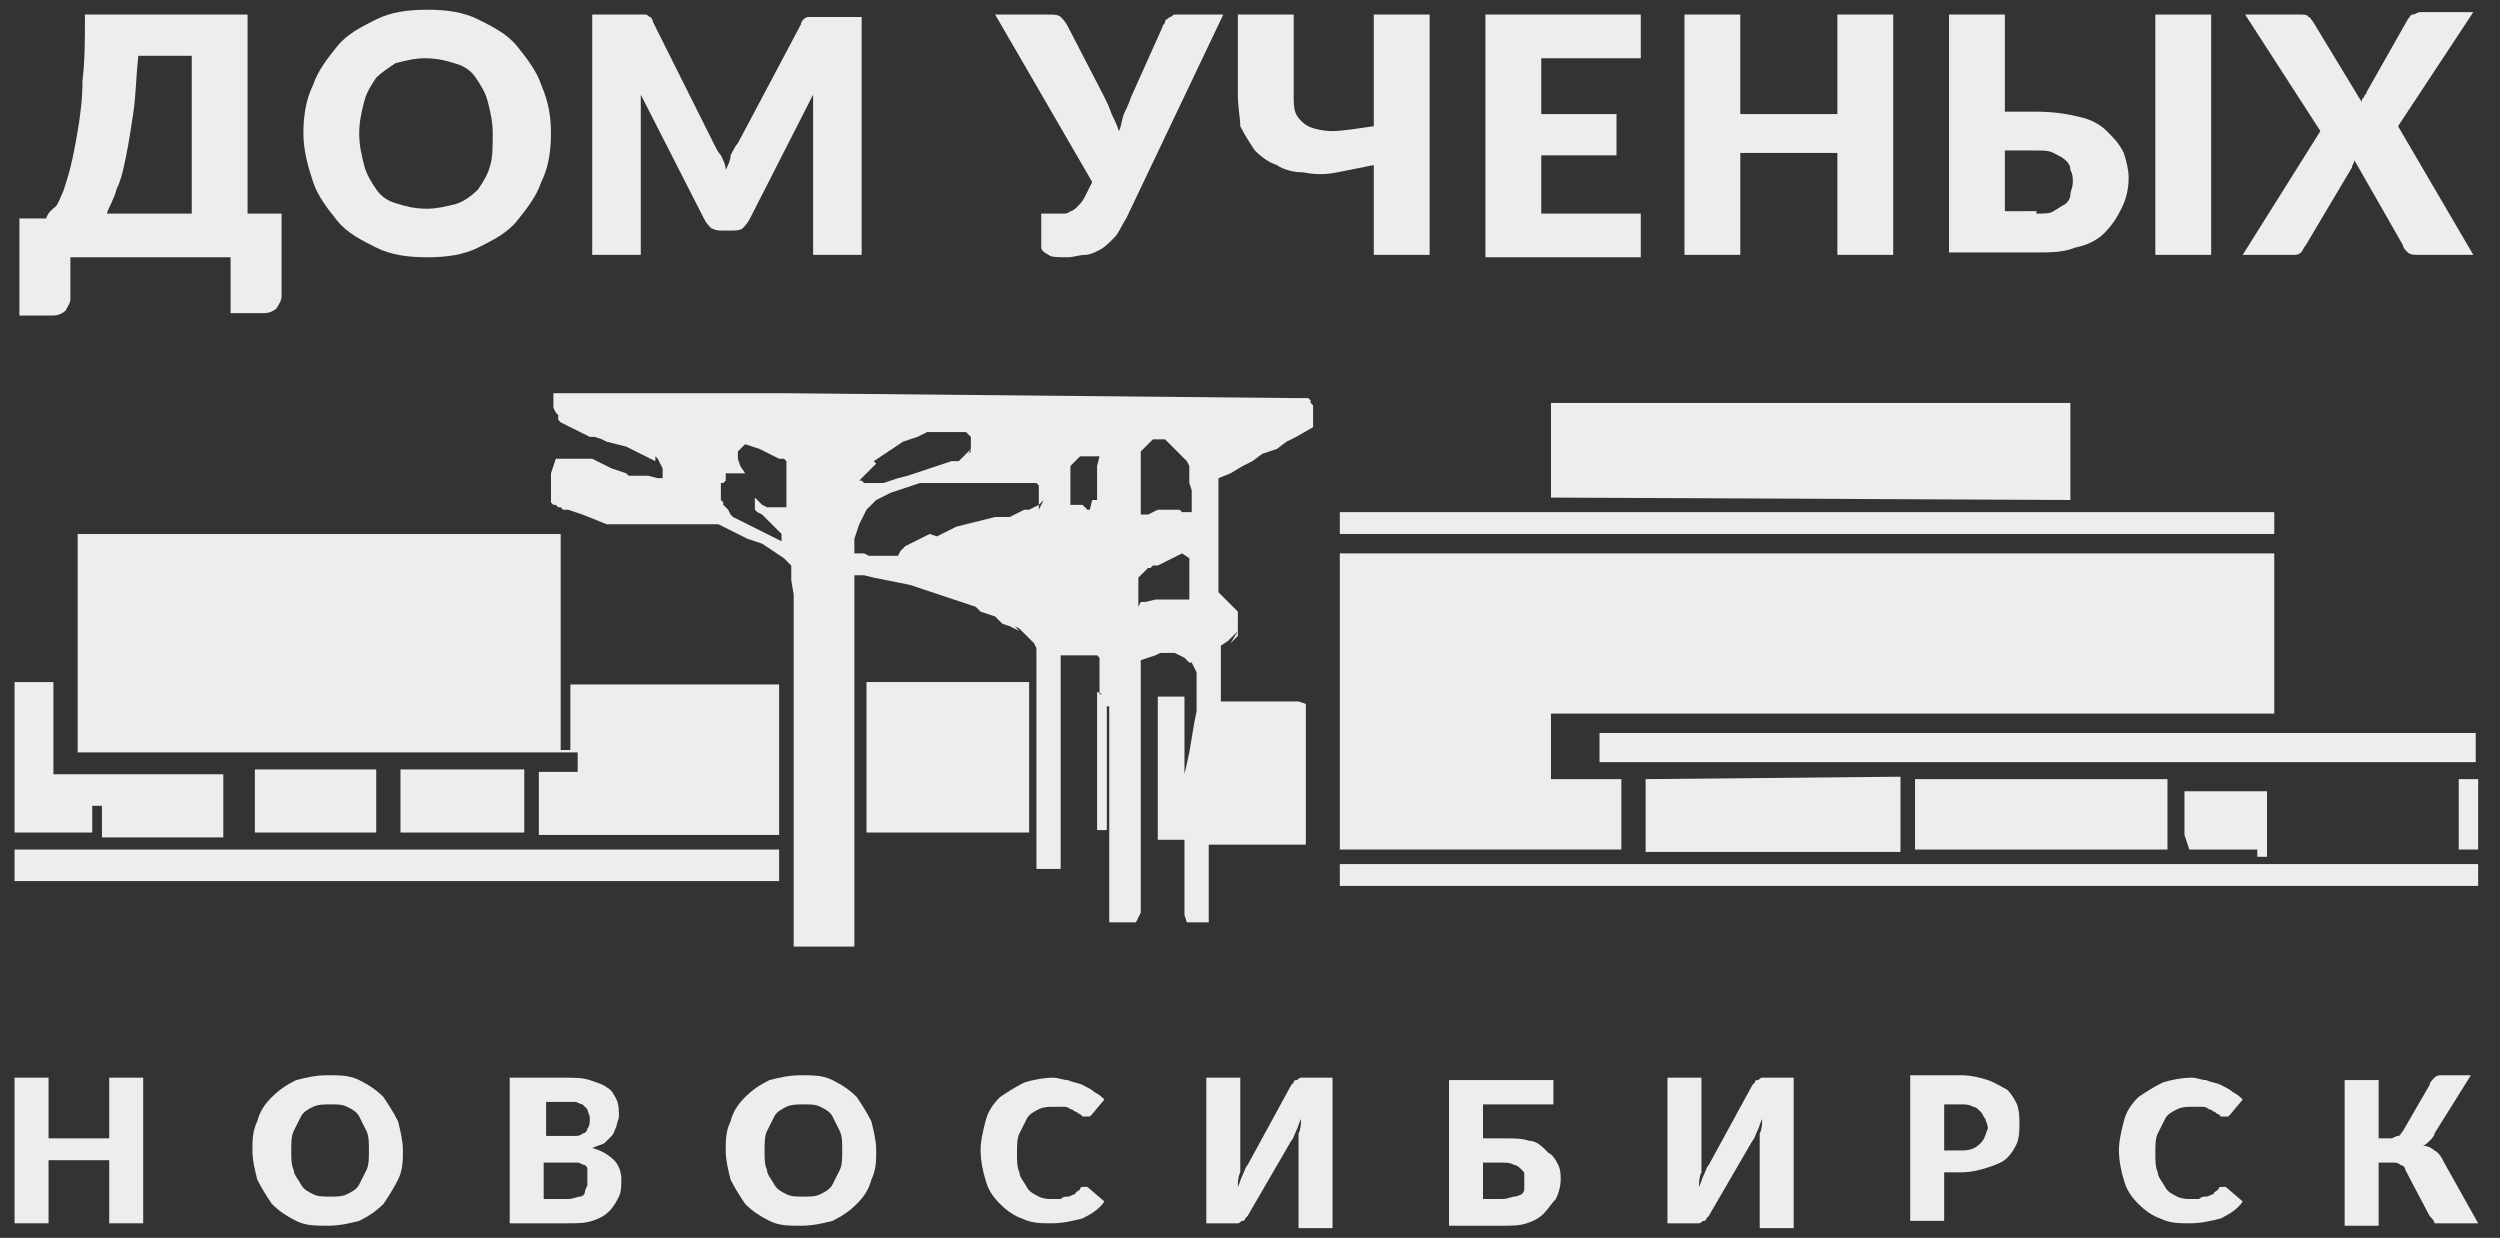 <?xml version="1.0" encoding="UTF-8"?> <!-- Generator: Adobe Illustrator 26.2.1, SVG Export Plug-In . SVG Version: 6.00 Build 0) --> <svg xmlns="http://www.w3.org/2000/svg" xmlns:xlink="http://www.w3.org/1999/xlink" id="logo" x="0px" y="0px" viewBox="0 0 103 51" style="enable-background:new 0 0 103 51;" xml:space="preserve"><rect x="0" y="0" width="103" height="51" fill="#333333" stroke="none"/> <style type="text/css"> .st0{fill-rule:evenodd;clip-rule:evenodd;fill:#EDEDED;} .st1{fill:#EDEDED;} </style> <path class="st0" d="M11.6,8.8v3.4c0,0.2-0.1,0.3-0.2,0.5c-0.1,0.1-0.3,0.2-0.5,0.2H9.5v-2.3H2.9v1.7c0,0.2-0.1,0.3-0.2,0.5 c-0.1,0.1-0.3,0.2-0.5,0.2H0.8v-4h1.1C2,8.7,2.2,8.6,2.3,8.5c0.1-0.1,0.2-0.4,0.3-0.6c0.1-0.3,0.2-0.6,0.3-1C3,6.5,3.1,6,3.2,5.4 c0.1-0.6,0.2-1.3,0.2-2.1c0.1-0.8,0.1-1.7,0.1-2.7h6.7v8.2H11.6z M7.9,8.8V2.3H5.7C5.6,3.2,5.6,3.9,5.5,4.6C5.4,5.3,5.3,5.9,5.2,6.4 c-0.1,0.5-0.2,1-0.4,1.4c-0.1,0.4-0.3,0.7-0.4,1H7.9z"></path> <path class="st0" d="M22.7,5.5c0,0.7-0.1,1.4-0.4,2c-0.2,0.6-0.6,1.1-1,1.6c-0.4,0.5-1,0.8-1.6,1.1c-0.6,0.3-1.3,0.4-2.1,0.4 c-0.8,0-1.5-0.1-2.1-0.4c-0.6-0.3-1.2-0.6-1.6-1.1c-0.4-0.5-0.8-1-1-1.6c-0.2-0.6-0.4-1.3-0.4-2c0-0.7,0.1-1.4,0.4-2 c0.2-0.6,0.6-1.1,1-1.6c0.4-0.5,1-0.8,1.6-1.1c0.6-0.3,1.3-0.4,2.1-0.4c0.8,0,1.5,0.1,2.1,0.4c0.6,0.3,1.2,0.6,1.6,1.1 c0.4,0.5,0.8,1,1,1.6C22.6,4.2,22.7,4.8,22.7,5.5z M20.3,5.5c0-0.5-0.1-0.9-0.2-1.3c-0.1-0.4-0.3-0.7-0.5-1 c-0.2-0.3-0.5-0.5-0.9-0.6c-0.3-0.1-0.7-0.2-1.2-0.2c-0.4,0-0.8,0.1-1.2,0.2C16,2.8,15.7,3,15.5,3.2c-0.2,0.3-0.4,0.6-0.5,1 c-0.1,0.4-0.2,0.8-0.2,1.3c0,0.5,0.1,0.9,0.2,1.3c0.1,0.4,0.3,0.7,0.5,1c0.2,0.3,0.5,0.5,0.9,0.6c0.3,0.1,0.7,0.2,1.2,0.2 c0.4,0,0.8-0.1,1.2-0.2c0.3-0.1,0.6-0.3,0.9-0.6c0.2-0.3,0.4-0.6,0.5-1C20.3,6.5,20.3,6,20.3,5.5z"></path> <path class="st1" d="M35.5,0.6v9.9h-2V4.8c0-0.1,0-0.3,0-0.4c0-0.2,0-0.3,0-0.5L30.9,9c-0.1,0.2-0.2,0.3-0.3,0.4 c-0.1,0.1-0.3,0.1-0.5,0.1h-0.3c-0.2,0-0.3,0-0.5-0.1C29.2,9.3,29.1,9.2,29,9l-2.6-5.1c0,0.2,0,0.3,0,0.5c0,0.2,0,0.3,0,0.4v5.7h-2 V0.6h1.7c0.1,0,0.2,0,0.3,0c0.1,0,0.1,0,0.2,0c0.1,0,0.1,0.1,0.2,0.1c0,0,0.1,0.1,0.1,0.2l2.5,5c0.1,0.2,0.2,0.4,0.3,0.5 c0.1,0.2,0.2,0.4,0.2,0.6c0.1-0.2,0.2-0.4,0.2-0.6c0.1-0.2,0.2-0.4,0.3-0.5L33,1c0-0.1,0.1-0.2,0.1-0.2c0,0,0.1-0.1,0.2-0.1 c0.1,0,0.1,0,0.2,0c0.1,0,0.2,0,0.3,0H35.5z"></path> <path class="st1" d="M50.4,0.6l-4,8.4c-0.2,0.3-0.3,0.6-0.5,0.8c-0.2,0.2-0.4,0.4-0.6,0.5c-0.2,0.1-0.4,0.2-0.6,0.2 c-0.2,0-0.5,0.1-0.7,0.1c-0.4,0-0.7,0-0.8-0.1c-0.2-0.1-0.3-0.2-0.3-0.3V8.8h0.6c0.1,0,0.2,0,0.3,0c0.1,0,0.2,0,0.3-0.1 c0.1,0,0.2-0.1,0.3-0.2c0.1-0.1,0.2-0.2,0.3-0.4l0.3-0.6l-4-6.9h2.2c0.2,0,0.4,0,0.5,0.1c0.1,0.1,0.2,0.2,0.3,0.4l1.5,2.9 c0.1,0.2,0.2,0.4,0.3,0.7c0.1,0.2,0.2,0.4,0.3,0.7c0.1-0.2,0.1-0.4,0.2-0.7c0.1-0.2,0.2-0.4,0.3-0.7l1.3-2.9c0-0.1,0.1-0.1,0.1-0.2 c0-0.1,0.1-0.1,0.2-0.2c0.1,0,0.1-0.1,0.2-0.1c0.1,0,0.2,0,0.3,0H50.4z"></path> <path class="st1" d="M58.9,0.6v9.9h-2.3V6.8c-0.5,0.1-1,0.2-1.5,0.3c-0.5,0.1-0.9,0.1-1.4,0c-0.4,0-0.8-0.1-1.1-0.3 c-0.3-0.1-0.6-0.3-0.9-0.6c-0.2-0.3-0.4-0.6-0.6-1C51.1,4.9,51,4.4,51,3.9V0.6h2.3v3.3c0,0.3,0,0.6,0.1,0.8c0.1,0.2,0.3,0.4,0.5,0.5 c0.2,0.1,0.6,0.2,1,0.2c0.4,0,1-0.1,1.7-0.2V0.6H58.9z"></path> <path class="st1" d="M63.5,2.4v2.3h3.1v1.7h-3.1v2.4h4.1v1.8h-6.4V0.6h6.4v1.8H63.5z"></path> <path class="st1" d="M78,0.6v9.9h-2.3V6.3h-4v4.2h-2.3V0.6h2.3v4.1h4V0.6H78z"></path> <path class="st0" d="M83.9,4.6c0.7,0,1.3,0.1,1.7,0.2c0.5,0.1,0.9,0.3,1.2,0.6c0.3,0.3,0.5,0.5,0.7,0.9c0.1,0.3,0.2,0.7,0.2,1 c0,0.5-0.1,0.9-0.3,1.3c-0.2,0.4-0.4,0.7-0.7,1c-0.3,0.3-0.7,0.5-1.2,0.6c-0.5,0.2-1,0.2-1.6,0.2h-3.6V0.6h2.3v4H83.9z M83.9,8.8 c0.3,0,0.6,0,0.7-0.1c0.2-0.1,0.3-0.2,0.5-0.3c0.1-0.1,0.2-0.2,0.2-0.4c0-0.1,0.1-0.3,0.1-0.5c0-0.2,0-0.3-0.1-0.5 c0-0.2-0.1-0.3-0.2-0.4c-0.1-0.1-0.3-0.2-0.5-0.3c-0.2-0.1-0.4-0.1-0.7-0.1h-1.3v2.5H83.9z"></path> <path class="st1" d="M91.1,10.5h-2.3V0.6h2.3V10.5z"></path> <path class="st1" d="M101.9,10.5h-2.3c-0.1,0-0.3,0-0.4-0.1c-0.1-0.1-0.2-0.2-0.2-0.3l-2-3.5c0,0.1-0.1,0.2-0.1,0.3L95,10.1 c-0.1,0.1-0.1,0.2-0.2,0.3c-0.1,0.1-0.2,0.1-0.3,0.1h-2.1l3.2-5.1l-3.1-4.8h2.3c0.1,0,0.3,0,0.3,0.1c0.1,0,0.1,0.1,0.2,0.2l2,3.3 c0-0.1,0-0.1,0.1-0.2c0-0.1,0.1-0.1,0.1-0.2l1.7-3c0.1-0.1,0.1-0.2,0.2-0.2c0.1,0,0.2-0.1,0.3-0.1h2.2l-3.1,4.7L101.9,10.5z"></path> <path class="st1" d="M63.9,20.5v-3.9h21.4l0,1.1l0,0.9v0.4l0,0.3l0,0.2l0,0.2l0,0.2l0,0.1l0,0.1l0,0.1l0,0.1l0,0.1l0,0.1l0,0.1 L63.9,20.5z"></path> <path class="st1" d="M55.2,22v-0.9h38.5V22H55.2z"></path> <path class="st1" d="M4.2,34.3v-1.1H3.8v1.1H0.6v-6.2l0.2,0l0.2,0l0.2,0l0.2,0l0.2,0l0.2,0l0.2,0h0.2l0,0.4l0,0.4l0,0.4l0,0.4l0,0.4 l0,0.5l0,0.6l0,0.7h7v2.6H4.2z"></path> <path class="st1" d="M10.5,34.3v-2.6h5v2.6H10.5z"></path> <path class="st1" d="M16.5,34.3v-2.6h5.1v2.6H16.5z"></path> <path class="st1" d="M55.2,35V22.8h38.5v6.6H63.9v2.7h2.9V35H55.2z"></path> <path class="st1" d="M93.7,30.2h8.3v1.2H65.9v-1.2l2.4,0l3.3,0l3.9,0l8.5,0H88l3.3,0l1.3,0L93.7,30.2z"></path> <path class="st1" d="M67.8,35v-2.9L78.3,32l0,0.2l0,0.2v0.3l0,0.3l0,0.3l0,0.3l0,0.4l0,0.2l0,0.3l0,0.3l0,0.3H67.8z"></path> <path class="st1" d="M101.3,35v-2.9h0.8V35H101.3z"></path> <path class="st1" d="M78.9,35v-2.9h10.4V35H78.9z"></path> <path class="st1" d="M92.6,35l-0.3,0l-0.3,0l-0.3,0l-0.3,0l-0.3,0l-0.3,0l-0.3,0l-0.3,0l-0.1-0.3l-0.1-0.3l0-0.3l0-0.3l0-0.3l0-0.3 l0-0.3v-0.3l0.1,0l0.1,0l0.1,0l0.1,0l0.2,0l0.2,0l0.2,0l0.2,0h0.4l0.5,0l0.5,0l0.4,0l0.4,0l0,0.3l0,0.3l0,0.3l0,0.3l0,0.3v0.4l0,0.4 v0.4l-0.1,0l-0.1,0l-0.1,0l-0.1,0L93,35l-0.1,0l-0.1,0H92.6z"></path> <path class="st1" d="M0.6,36.3V35h31.5v1.3H0.6z"></path> <path class="st1" d="M55.2,36.5v-0.9h46.9v0.9H55.2z"></path> <path class="st1" d="M35.7,28.1h6.7v6.2h-6.7V28.1z"></path> <path class="st0" d="M32.7,28.1l0-0.3l0-0.3l0-0.3l0-0.3l0-0.3l0-0.3l0-0.3l0-0.3l0-0.6l0-0.6l-0.1-0.6l0-0.6L32.3,23l-0.3-0.2 l-0.3-0.2l-0.3-0.2l-0.3-0.1l-0.3-0.1l-0.2-0.1L30.4,22l-0.2-0.1l-0.2-0.1l-0.2-0.1l-0.2-0.1l-0.2,0l-0.2,0l-0.2,0l-0.2,0l-0.2,0 l-0.2,0l-0.2,0H28l-0.4,0h-0.4l-0.5,0l-0.5,0l-0.3,0l-0.3,0l-0.3,0l-0.3,0L24,21.2l-0.6-0.2l-0.1,0l-0.1,0l-0.1-0.1l-0.1,0l-0.1-0.1 l-0.1,0l-0.1-0.1l0-0.1l0-0.1l0-0.1l0-0.1l0-0.1v-0.1l0-0.1l0-0.1l0-0.1l0-0.1l0-0.1l0-0.1l0.1-0.3l0.1-0.3l0.2,0l0.2,0h0.2l0.1,0 l0.1,0l0.1,0l0.1,0l0.1,0l0.1,0l0.1,0l0.1,0l0.1,0l0.2,0.1l0.2,0.1l0.2,0.1l0.2,0.1l0.3,0.1l0.3,0.1l0.1,0.1l0.2,0l0.2,0l0.2,0 l0.2,0l0.4,0.1l0.2,0l0-0.2l0-0.2l-0.1-0.2l-0.1-0.2l-0.1-0.1L27,19l-0.2-0.1l-0.2-0.1l-0.2-0.1l-0.2-0.1l-0.2-0.1l-0.2-0.1 l-0.4-0.1L25,18.2l-0.2-0.1L24.5,18L24.3,18l-0.2-0.1l-0.2-0.1l-0.2-0.1l-0.2-0.1l-0.2-0.1l-0.2-0.1l-0.1-0.1L23,17.1L22.9,17 l-0.1-0.2l0-0.2l0-0.2l0-0.2l1,0l1.1,0l0.7,0h1.9l1.3,0l3.5,0l20.9,0.2l0.1,0l0.1,0l0.1,0l0.1,0l0.1,0l0.1,0l0.1,0l0.1,0.1l0,0.1 l0.1,0.1l0,0.1l0,0.1l0,0.1l0,0.2l0,0.2l0,0.2L53.4,18l-0.4,0.2l-0.4,0.3L52,18.7L51.6,19l-0.4,0.2l-0.5,0.3l-0.5,0.2v4.7l0.1,0.1 l0.1,0.1l0.1,0.1l0.1,0.1l0.1,0.1l0.1,0.1l0.1,0.1l0.1,0.1l0,0.2l0,0.2v0.1l0,0.1l0,0.1l0,0.1l0,0.1l0,0.1l0,0l0,0l-0.1,0.1 l-0.1,0.1l-0.1,0.1L51,26l-0.1,0.1l-0.1,0.1l-0.2,0.2l-0.3,0.2l0,0.1l0,0.1l0,0.2v0.6l0,0.5l0,0.7l0,0.9l0-0.1l0-0.1l0-0.1l0-0.1 l0-0.1l0-0.1l0-0.1l0-0.1l0.2,0l0.2,0l0.2,0l0.2,0l0.2,0l0.2,0h0.4l0.2,0l0.2,0l0.2,0l0.2,0l0.2,0l0.3,0l0.3,0l0.3,0.1v5.8l0,0l0,0 l0,0l0,0l-0.2,0l-0.3,0l-0.5,0l-0.7,0l-1,0l-1.3,0l0,0.4l0,0.4l0,0.4l0,0.4l0,0.4l0,0.4l0,0.4l0,0.4h-0.9l-0.1-0.3l0-0.3l0-0.4 l0-0.4l0-0.7l0-0.7l0-0.3l0-0.3l0-0.3l0-0.3l0-0.3l0-0.3l0-0.1l0-0.1l0-0.1l0-0.1l0,0.2l0,0.2l0,0.2l0,0.2l0,0.2l0,0.2l0,0.2l0,0.2 h-1.1v-5.7l0-0.1l0,0l0-0.1l0,0l0,0l0.1,0l0.1,0l0.1,0l0.2,0l0.2,0l0.2,0l0.2,0l0,0l0,0.1l0,0.1l0,0.1l0,0.2l0,0.2l0,0.3l0,0.3 l0,0.3l0,0.3l0,0.7l0,0.7l0,0.3l0,0.3l0,0.3l0,0.2l0-0.3l0-0.3l0-0.3l0-0.3L49,31l0.1-0.6l0.1-0.6l0.1-0.5l0-0.3l0-0.3l0-0.2v-0.2 l0-0.2l0-0.2l0-0.2l-0.1-0.2l-0.1-0.2L49,27.3l-0.1-0.1l-0.1-0.1L48.6,27l-0.2-0.1l-0.2,0h-0.2l-0.2,0L47.6,27l-0.3,0.1l-0.3,0.1 l0,0.3l0,0.5l0,0.6l0,0.7l0,0.8l0,0.8l0,0.9v0.9l0,0.9l0,0.9l0,0.8l0,0.4l0,0.4l0,0.4l0,0.3l0,0.3l0,0.3l0,0.2l-0.1,0.2l-0.1,0.2 L46.5,38l-0.1,0l-0.1,0l-0.1,0l-0.1,0l-0.1,0h-0.1l-0.1,0h-0.1l0-0.6l0-0.6l0-0.6l0-0.6l0-2.2l0-1.1l0-1.1l0-1.1l0-1l0,0l0,0l0,0 l0,0l0,0l0,0h-0.1l0,0.1l0,0.1l0,0.1l0,0.1l0,0.3l0,0.3l0,0.3l0,0.3v0.7l0,0.7l0,0.7l0,0.4v0.4l0,0.3l0,0.3l-0.1,0l-0.1,0l0,0l0,0 l0,0l0,0l-0.1,0l-0.1,0l0-0.7l0-0.7l0-0.7l0-0.7l0-0.7l0-0.7l0-1.5l0.2,0.1l0.1,0l0.1,0l0.1,0H45l0.1,0l0.1,0l0.1,0l0-0.3l0-0.3 l0-0.2v-0.2l0-0.1l0-0.1l0-0.1l0-0.1l0-0.1l-0.1-0.1l-0.2,0l-0.2,0l-0.2,0l-0.1,0l-0.1,0l-0.1,0l-0.1,0l-0.1,0l-0.1,0l-0.1,0l-0.1,0 l-0.1,0l0,1.1l0,0.9l0,0.8l0,0.8l0,0.9l0,1.1l0,1.4l0,1.8l-0.1,0l-0.1,0l-0.1,0l-0.1,0h-0.1l-0.1,0l-0.1,0l-0.1,0l-0.1,0l-0.1,0l0,0 l0-1l0-0.8l0-0.7v-1.7l0-1.2l0-1.6l0-2.1l-0.1-0.2l-0.2-0.2l-0.2-0.2l-0.2-0.2l-0.2-0.1L42,26l-0.2-0.1l-0.2-0.1l-0.3-0.1L41,25.4 l-0.3-0.1l-0.3-0.1L40.2,25l-0.3-0.1l-0.3-0.1l-0.3-0.1l-0.3-0.1l-0.3-0.1l-0.3-0.1l-0.3-0.1l-0.6-0.2L37,24l-0.5-0.1L36,23.8 l-0.4-0.1l-0.4,0l0,0.6l0,0.6l0,0.5l0,0.5l0,0.5l0,0.5v0.6l0,0.3l0,0.3V39h-2.5V28.1z M35.6,19.9L35.6,19.9l-0.1-0.1l-0.1,0l0,0l0,0 l0,0l0,0l0,0l0.1-0.1l0.1-0.1l0.1-0.1l0.1-0.1l0.1-0.1l0.1-0.1l0.1-0.1L36,19l0.3-0.2l0.3-0.2l0.3-0.2l0.3-0.2l0.3-0.1l0.3-0.1 l0.2-0.1l0.2-0.1l0.2,0l0.2,0l0.2,0l0.2,0l0.2,0l0.2,0l0.1,0l0.1,0l0.1,0l0.1,0l0.1,0.1l0.1,0.1l0,0.1l0,0.1l0,0.1l0,0.1l0,0.1 l0,0.1l-0.1,0.1L40,18.5l-0.1,0.1l-0.1,0.1l-0.1,0.1l-0.1,0.1l-0.1,0.1L39.2,19l-0.3,0.1l-0.3,0.1l-0.3,0.1l-0.3,0.1l-0.3,0.1 l-0.3,0.1L37,19.7l-0.3,0.1l-0.3,0.1l-0.3,0l-0.2,0L35.6,19.9z M44.9,21L44.8,21l-0.1-0.1l-0.1-0.1l-0.1,0l-0.1,0l-0.1,0l-0.1,0 l-0.1,0v-0.2l0-0.2l0-0.2l0-0.2l0-0.2l0-0.2l0-0.2l0-0.2l0.1-0.1l0.1-0.1l0.1-0.1l0.1-0.1l0.1,0l0.1,0l0.1,0l0.1,0l0.1,0l0.1,0 l0.1,0l0.1,0l-0.1,0.4l0,0.5l0,0.2v0.2l0,0.2v0.3h0l0,0h-0.1l-0.1,0l0,0L44.9,21L44.9,21L44.9,21z M48.7,21.1L48.7,21.1L48.6,21 l-0.1,0l-0.1,0l-0.1,0l0,0l-0.1,0l-0.1,0l-0.1,0l-0.1,0l-0.1,0l-0.1,0l-0.2,0.1l-0.2,0.1l-0.1,0l-0.1,0l-0.1,0L47,21l0-0.3l0-0.3 l0-0.3l0-0.3l0-0.3l0-0.3l0-0.3l0-0.3l0.1-0.1l0.1-0.1l0.1-0.1l0.1-0.1l0.1-0.1l0.1,0l0.1,0l0.1,0l0.1,0l0.1,0l0.1,0.1l0.1,0.1 l0.1,0.1l0.1,0.1l0.1,0.1l0.1,0.1l0.1,0.1l0.1,0.1l0.1,0.1l0.1,0.2l0,0.2l0,0.1l0,0.2l0,0.2l0.1,0.3l0,0.3l0,0.3l0,0.3l-0.1,0 l-0.1,0l-0.1,0l0,0l0,0H48.7z M32.2,22.3l-0.4-0.2l-0.4-0.2l-0.2-0.1L31,21.7l-0.2-0.1l-0.2-0.1l-0.2-0.1l-0.2-0.1l-0.1-0.1L30,21 l-0.1-0.1l-0.1-0.1l0-0.1l-0.1-0.1l0-0.1l0-0.1l0-0.1l0-0.1l0-0.1l0-0.1l0-0.1l0.1,0l0.1-0.1l0-0.1l0-0.1l0-0.1h0.8l-0.2-0.3 l-0.1-0.3l0-0.1l0-0.1l0-0.1V19l0-0.1l0-0.1l0-0.1l0-0.1l0.1-0.1l0.2-0.2l0.3,0.1l0.3,0.1l0.2,0.1l0.2,0.1l0.2,0.1l0.2,0.1l0.1,0 l0.1,0l0.1,0.1l0,0l0,0.1l0,0.1l0,0.1l0,0.1l0,0.1l0,0.1l0,0.1l0,0.1l0,0.1l0,0.1l0,0.1v0.4l0,0.4h-0.1l-0.1,0l-0.1,0l-0.1,0l-0.1,0 l-0.1,0l-0.1,0l-0.1,0l-0.2-0.1l-0.1-0.1l-0.1-0.1l-0.1-0.1v0.5l0.1,0.1l0.2,0.1l0.1,0.1l0.1,0.1l0.1,0.1l0.1,0.1l0.1,0.1l0.1,0.1 l0.1,0.1l0.1,0.1l0,0.1l0,0.1l0,0.1l0,0.1l0,0.1l0,0.1l0,0.1l0,0.1H32.2z M36.5,22.9l-0.1,0l-0.1,0l-0.1,0l-0.2,0l-0.2,0l-0.2-0.1 l-0.2,0l-0.1,0l-0.1,0v-0.3l0-0.3l0.1-0.3l0.1-0.3l0.1-0.2l0.1-0.2l0.1-0.2l0.2-0.2l0.2-0.2l0.2-0.1l0.2-0.1l0.2-0.1l0.3-0.1 l0.3-0.1l0.3-0.1l0.3-0.1l0.3,0l0.3,0l0.3,0l0.3,0l0.3,0l0.3,0l0.3,0h0.3l0.6,0l0.6,0l0.3,0l0.3,0l0.3,0l0.3,0l0.1,0.1l0,0.1l0,0 l0,0l0,0l0,0.1l0,0.1l0,0.2v0.5L43,20.6l-0.1,0.1l-0.1,0.1l-0.2,0.1L42.4,21L42.2,21l-0.2,0.1l-0.2,0.1l-0.2,0.1l-0.2,0l-0.2,0 l-0.2,0l-0.4,0.1l-0.4,0.1l-0.4,0.1l-0.4,0.1l-0.2,0.1l-0.2,0.1l-0.2,0.1l-0.2,0.1L38.3,22l-0.2,0.1l-0.2,0.1l-0.2,0.1l-0.2,0.1 l-0.2,0.1l-0.2,0.2L37,22.9H36.5z M46.9,25l0-0.2l0-0.2l0-0.1l0-0.1l0-0.1l0-0.1l0-0.1l0-0.1l0-0.1l0-0.1l0.1-0.1l0.1-0.1l0.1-0.1 l0.1-0.1l0.1,0l0.1-0.1l0.1,0l0.1,0l0.2-0.1l0.2-0.1l0.2-0.1l0.2-0.1l0.2-0.1L49,23l0,0.2l0,0.2l0,0.2l0,0.2v0.2l0,0.2v0.5l-0.1,0 l-0.1,0h-0.1l-0.1,0l-0.2,0h-0.3l-0.1,0l-0.2,0l-0.2,0l-0.4,0.1l-0.2,0L46.9,25z M50.1,30.4l0-0.1l0-0.1l0-0.1l0-0.1l0-0.1v0.3 L50.1,30.4L50.1,30.4L50.1,30.4L50.1,30.4L50.1,30.4z M50.2,32.1l0-0.2l0-0.2l0-0.1v-0.3l0-0.1l0-0.2l0-0.2l0,0.5l0,0.4l0,0.3 L50.2,32.1L50.2,32.1L50.2,32.1L50.2,32.1L50.2,32.1L50.2,32.1L50.2,32.1L50.2,32.1L50.2,32.1z"></path> <path class="st1" d="M23.1,30.9l0.4,0l0-2.7h8.6v6.2h-9.9v-2.6h1.6v-0.8H3.2V22h19.9L23.1,30.9z"></path> <path class="st1" d="M5.9,50.4v-6H4.5v2.5H2v-2.5H0.6v6H2v-2.6h2.5v2.6H5.9z"></path> <path class="st0" d="M16.4,48.6c0.2-0.4,0.2-0.8,0.2-1.2c0-0.4-0.1-0.8-0.2-1.2c-0.2-0.4-0.4-0.7-0.6-1c-0.3-0.3-0.6-0.5-1-0.7 c-0.4-0.2-0.8-0.2-1.3-0.2c-0.5,0-0.9,0.1-1.3,0.2c-0.4,0.2-0.7,0.4-1,0.7c-0.3,0.3-0.5,0.6-0.6,1c-0.2,0.4-0.2,0.8-0.2,1.2 c0,0.4,0.1,0.8,0.2,1.2c0.2,0.4,0.4,0.7,0.6,1c0.3,0.3,0.6,0.5,1,0.7c0.4,0.2,0.8,0.2,1.3,0.2c0.5,0,0.9-0.1,1.3-0.2 c0.4-0.2,0.7-0.4,1-0.7C16,49.3,16.2,49,16.4,48.6z M15.1,46.6c0.1,0.2,0.1,0.5,0.1,0.8c0,0.3,0,0.6-0.1,0.8 c-0.1,0.2-0.2,0.4-0.3,0.6c-0.1,0.2-0.3,0.3-0.5,0.4c-0.2,0.1-0.4,0.1-0.7,0.1c-0.3,0-0.5,0-0.7-0.1c-0.2-0.1-0.4-0.2-0.5-0.4 c-0.1-0.2-0.3-0.4-0.3-0.6c-0.1-0.2-0.1-0.5-0.1-0.8c0-0.3,0-0.6,0.1-0.8c0.1-0.2,0.2-0.4,0.3-0.6c0.1-0.2,0.3-0.3,0.5-0.4 c0.2-0.1,0.5-0.1,0.7-0.1c0.3,0,0.5,0,0.7,0.1c0.2,0.1,0.4,0.2,0.5,0.4C14.9,46.2,15,46.4,15.1,46.6z"></path> <path class="st0" d="M24.3,44.5c-0.3-0.1-0.6-0.1-1.1-0.1h-2.2v6h2.4c0.4,0,0.7,0,1-0.1c0.3-0.1,0.5-0.2,0.7-0.4 c0.2-0.2,0.3-0.4,0.4-0.6c0.1-0.2,0.1-0.5,0.1-0.7c0-0.3-0.1-0.6-0.3-0.8c-0.2-0.2-0.5-0.4-0.9-0.5c0.2-0.1,0.3-0.1,0.5-0.2 c0.1-0.1,0.2-0.2,0.3-0.3c0.1-0.1,0.1-0.2,0.2-0.4c0-0.1,0.1-0.3,0.1-0.4c0-0.2,0-0.5-0.1-0.7c-0.1-0.2-0.2-0.4-0.4-0.5 C24.9,44.7,24.6,44.6,24.3,44.5z M23.9,49.3c-0.1,0-0.3,0.1-0.5,0.1h-1v-1.5h1c0.2,0,0.3,0,0.4,0c0.1,0,0.2,0.1,0.3,0.1 c0.1,0.1,0.1,0.1,0.1,0.2c0,0.1,0,0.2,0,0.3c0,0.1,0,0.2,0,0.3c0,0.1-0.1,0.2-0.1,0.3C24.1,49.2,24,49.3,23.9,49.3z M22.5,46.9v-1.5 h0.8c0.2,0,0.3,0,0.4,0c0.1,0,0.2,0.1,0.3,0.1c0.1,0.1,0.1,0.1,0.2,0.2c0,0.1,0.1,0.2,0.1,0.4c0,0.1,0,0.3-0.1,0.4 c0,0.1-0.1,0.2-0.2,0.2c-0.1,0.1-0.2,0.1-0.3,0.1c-0.1,0-0.3,0-0.4,0H22.5z"></path> <path class="st0" d="M35.9,48.6c0.2-0.4,0.2-0.8,0.2-1.2c0-0.4-0.1-0.8-0.2-1.2c-0.2-0.4-0.4-0.7-0.6-1c-0.3-0.3-0.6-0.5-1-0.7 c-0.4-0.2-0.8-0.2-1.3-0.2s-0.9,0.1-1.3,0.2c-0.4,0.2-0.7,0.4-1,0.7c-0.3,0.3-0.5,0.6-0.6,1c-0.2,0.4-0.2,0.8-0.2,1.2 c0,0.4,0.1,0.8,0.2,1.2c0.2,0.4,0.4,0.7,0.6,1c0.3,0.3,0.6,0.5,1,0.7c0.4,0.2,0.8,0.2,1.3,0.2s0.9-0.1,1.3-0.2 c0.4-0.2,0.7-0.4,1-0.7C35.6,49.3,35.8,49,35.9,48.6z M34.6,46.6c0.1,0.2,0.1,0.5,0.1,0.8c0,0.3,0,0.6-0.1,0.8 c-0.1,0.2-0.2,0.4-0.3,0.6c-0.1,0.2-0.3,0.3-0.5,0.4c-0.2,0.1-0.4,0.1-0.7,0.1c-0.3,0-0.5,0-0.7-0.1c-0.2-0.1-0.4-0.2-0.5-0.4 c-0.1-0.2-0.3-0.4-0.3-0.6c-0.1-0.2-0.1-0.5-0.1-0.8c0-0.3,0-0.6,0.1-0.8c0.1-0.2,0.2-0.4,0.3-0.6c0.1-0.2,0.3-0.3,0.5-0.4 c0.2-0.1,0.5-0.1,0.7-0.1c0.3,0,0.5,0,0.7,0.1c0.2,0.1,0.4,0.2,0.5,0.4C34.4,46.2,34.5,46.4,34.6,46.6z"></path> <path class="st1" d="M44.8,48.9C44.7,48.9,44.7,48.9,44.8,48.9c-0.1,0-0.2,0-0.2,0c0,0-0.1,0-0.1,0.1c-0.1,0.1-0.2,0.1-0.2,0.2 c-0.1,0-0.2,0.1-0.3,0.1c-0.1,0-0.2,0-0.3,0.1c-0.1,0-0.2,0-0.3,0c-0.2,0-0.4,0-0.6-0.1c-0.2-0.1-0.4-0.2-0.5-0.4 c-0.1-0.2-0.3-0.4-0.3-0.6c-0.1-0.2-0.1-0.5-0.1-0.8c0-0.3,0-0.6,0.1-0.8c0.1-0.2,0.2-0.4,0.3-0.6c0.1-0.2,0.3-0.3,0.5-0.4 c0.2-0.1,0.4-0.1,0.6-0.1c0.1,0,0.3,0,0.4,0c0.1,0,0.2,0,0.3,0.1c0.1,0,0.2,0.1,0.2,0.1c0.1,0,0.1,0.1,0.2,0.1c0,0,0.1,0.1,0.1,0.1 c0,0,0.1,0,0.1,0c0.1,0,0.1,0,0.2,0c0,0,0.1-0.1,0.1-0.1l0.5-0.6c-0.1-0.1-0.2-0.2-0.4-0.3c-0.1-0.1-0.3-0.2-0.5-0.3 c-0.2-0.1-0.4-0.1-0.6-0.2c-0.2,0-0.4-0.1-0.6-0.1c-0.4,0-0.9,0.1-1.2,0.2c-0.4,0.2-0.7,0.4-1,0.6c-0.3,0.3-0.5,0.6-0.6,1 c-0.1,0.4-0.2,0.8-0.2,1.2c0,0.4,0.1,0.9,0.2,1.2c0.1,0.4,0.3,0.7,0.6,1c0.3,0.3,0.6,0.5,0.9,0.6c0.4,0.2,0.8,0.2,1.2,0.2 c0.5,0,0.9-0.1,1.3-0.2c0.4-0.2,0.7-0.4,0.9-0.7L44.8,48.9C44.8,48.9,44.8,48.9,44.8,48.9z"></path> <path class="st1" d="M54.9,50.4v-6h-1.1c-0.1,0-0.1,0-0.2,0c-0.1,0-0.1,0.1-0.2,0.1c-0.1,0-0.1,0.1-0.1,0.1c0,0-0.1,0.1-0.1,0.1 L51.4,48c-0.1,0.1-0.1,0.2-0.2,0.4c-0.1,0.2-0.1,0.3-0.2,0.5c0-0.2,0-0.4,0.1-0.6c0-0.2,0-0.3,0-0.5v-3.4h-1.4v6h1.1 c0.1,0,0.1,0,0.2,0c0.1,0,0.1-0.1,0.2-0.1c0.1,0,0.1-0.1,0.1-0.1c0,0,0.1-0.1,0.1-0.1l1.8-3.1c0.1-0.1,0.1-0.2,0.2-0.4 c0.1-0.2,0.1-0.3,0.2-0.5c0,0.2,0,0.4-0.1,0.6c0,0.2,0,0.3,0,0.5v3.4H54.9z"></path> <path class="st0" d="M63,47c-0.3-0.1-0.6-0.1-1.1-0.1h-0.8v-1.4H64v-1h-4.3v6h2.2c0.4,0,0.7,0,1-0.1c0.3-0.1,0.5-0.2,0.7-0.4 c0.2-0.2,0.3-0.4,0.5-0.6c0.1-0.2,0.2-0.5,0.2-0.8c0-0.2,0-0.4-0.1-0.6c-0.1-0.2-0.2-0.4-0.4-0.5C63.5,47.2,63.3,47,63,47z M62.4,49.3c-0.1,0-0.3,0.1-0.5,0.1h-0.8v-1.5h0.8c0.2,0,0.3,0,0.5,0.1c0.1,0,0.2,0.1,0.3,0.2c0.1,0.1,0.1,0.1,0.1,0.2 c0,0.1,0,0.2,0,0.3c0,0.1,0,0.2,0,0.3c0,0.1-0.1,0.2-0.1,0.2S62.5,49.3,62.4,49.3z"></path> <path class="st1" d="M73.9,50.4v-6h-1.1c-0.1,0-0.1,0-0.2,0c-0.1,0-0.1,0.1-0.2,0.1c-0.1,0-0.1,0.1-0.1,0.1c0,0-0.1,0.1-0.1,0.1 L70.4,48c-0.1,0.1-0.1,0.2-0.2,0.4c-0.1,0.2-0.1,0.3-0.2,0.5c0-0.2,0-0.4,0.1-0.6c0-0.2,0-0.3,0-0.5v-3.4h-1.4v6h1.1 c0.1,0,0.1,0,0.2,0c0.1,0,0.1-0.1,0.2-0.1c0.1,0,0.1-0.1,0.1-0.1c0,0,0.1-0.1,0.1-0.1l1.8-3.1c0.1-0.1,0.1-0.2,0.2-0.4 c0.1-0.2,0.1-0.3,0.2-0.5c0,0.2,0,0.4-0.1,0.6c0,0.2,0,0.3,0,0.5v3.4H73.9z"></path> <path class="st0" d="M81.9,44.5c-0.3-0.1-0.7-0.2-1.1-0.2h-2.1v6h1.4v-2h0.7c0.4,0,0.8-0.1,1.1-0.2c0.3-0.1,0.6-0.2,0.8-0.4 c0.2-0.2,0.3-0.4,0.4-0.6c0.1-0.3,0.1-0.5,0.1-0.8c0-0.3,0-0.5-0.1-0.8c-0.1-0.2-0.2-0.4-0.4-0.6C82.5,44.8,82.2,44.6,81.9,44.5z M81.6,47.1c-0.2,0.2-0.4,0.3-0.8,0.3h-0.7v-1.9h0.7c0.2,0,0.3,0,0.5,0.1c0.1,0,0.2,0.1,0.3,0.2c0.1,0.1,0.1,0.2,0.2,0.3 c0,0.1,0.1,0.2,0.1,0.4C81.8,46.7,81.8,46.9,81.6,47.1z"></path> <path class="st1" d="M91.7,48.9C91.7,48.9,91.7,48.9,91.7,48.9c-0.1,0-0.2,0-0.2,0c0,0-0.1,0-0.1,0.1c-0.1,0.1-0.2,0.1-0.2,0.2 c-0.1,0-0.2,0.1-0.3,0.1c-0.1,0-0.2,0-0.3,0.1c-0.1,0-0.2,0-0.3,0c-0.2,0-0.4,0-0.6-0.1c-0.2-0.1-0.4-0.2-0.5-0.4 c-0.1-0.2-0.3-0.4-0.3-0.6c-0.1-0.2-0.1-0.5-0.1-0.8c0-0.3,0-0.6,0.1-0.8c0.1-0.2,0.2-0.4,0.3-0.6c0.1-0.2,0.3-0.3,0.5-0.4 c0.2-0.1,0.4-0.1,0.6-0.1c0.1,0,0.3,0,0.4,0c0.1,0,0.2,0,0.3,0.1c0.1,0,0.2,0.1,0.2,0.1c0.1,0,0.1,0.1,0.2,0.1c0,0,0.1,0.1,0.1,0.1 c0,0,0.1,0,0.1,0c0.1,0,0.1,0,0.2,0c0,0,0.1-0.1,0.1-0.1l0.5-0.6c-0.1-0.1-0.2-0.2-0.4-0.3c-0.1-0.1-0.3-0.2-0.5-0.3 c-0.2-0.1-0.4-0.1-0.6-0.2c-0.2,0-0.4-0.1-0.6-0.1c-0.4,0-0.9,0.1-1.2,0.2c-0.4,0.2-0.7,0.4-1,0.6c-0.3,0.3-0.5,0.6-0.6,1 c-0.1,0.4-0.2,0.8-0.2,1.2c0,0.4,0.1,0.9,0.2,1.2c0.1,0.4,0.3,0.7,0.6,1c0.3,0.3,0.6,0.5,0.9,0.6c0.4,0.2,0.8,0.2,1.2,0.2 c0.5,0,0.9-0.1,1.3-0.2c0.4-0.2,0.7-0.4,0.9-0.7L91.7,48.9C91.8,48.9,91.8,48.9,91.7,48.9z"></path> <path class="st1" d="M100.8,50.4h1.3l-1.4-2.5c-0.1-0.2-0.2-0.4-0.4-0.5c-0.1-0.1-0.3-0.2-0.5-0.2c0.1,0,0.2-0.1,0.3-0.2 c0.1-0.1,0.2-0.2,0.2-0.3l1.5-2.4h-1.2c-0.1,0-0.2,0-0.3,0.1c-0.1,0.1-0.2,0.2-0.2,0.3L99,46.6c-0.1,0.1-0.1,0.2-0.2,0.2 c-0.1,0-0.2,0.1-0.3,0.1H98v-2.4h-1.4v6H98v-2.6h0.6c0.1,0,0.2,0,0.3,0.1c0.1,0,0.2,0.1,0.2,0.2l1,1.9c0.1,0.1,0.2,0.2,0.2,0.3 C100.5,50.4,100.6,50.4,100.8,50.4z"></path> </svg> 